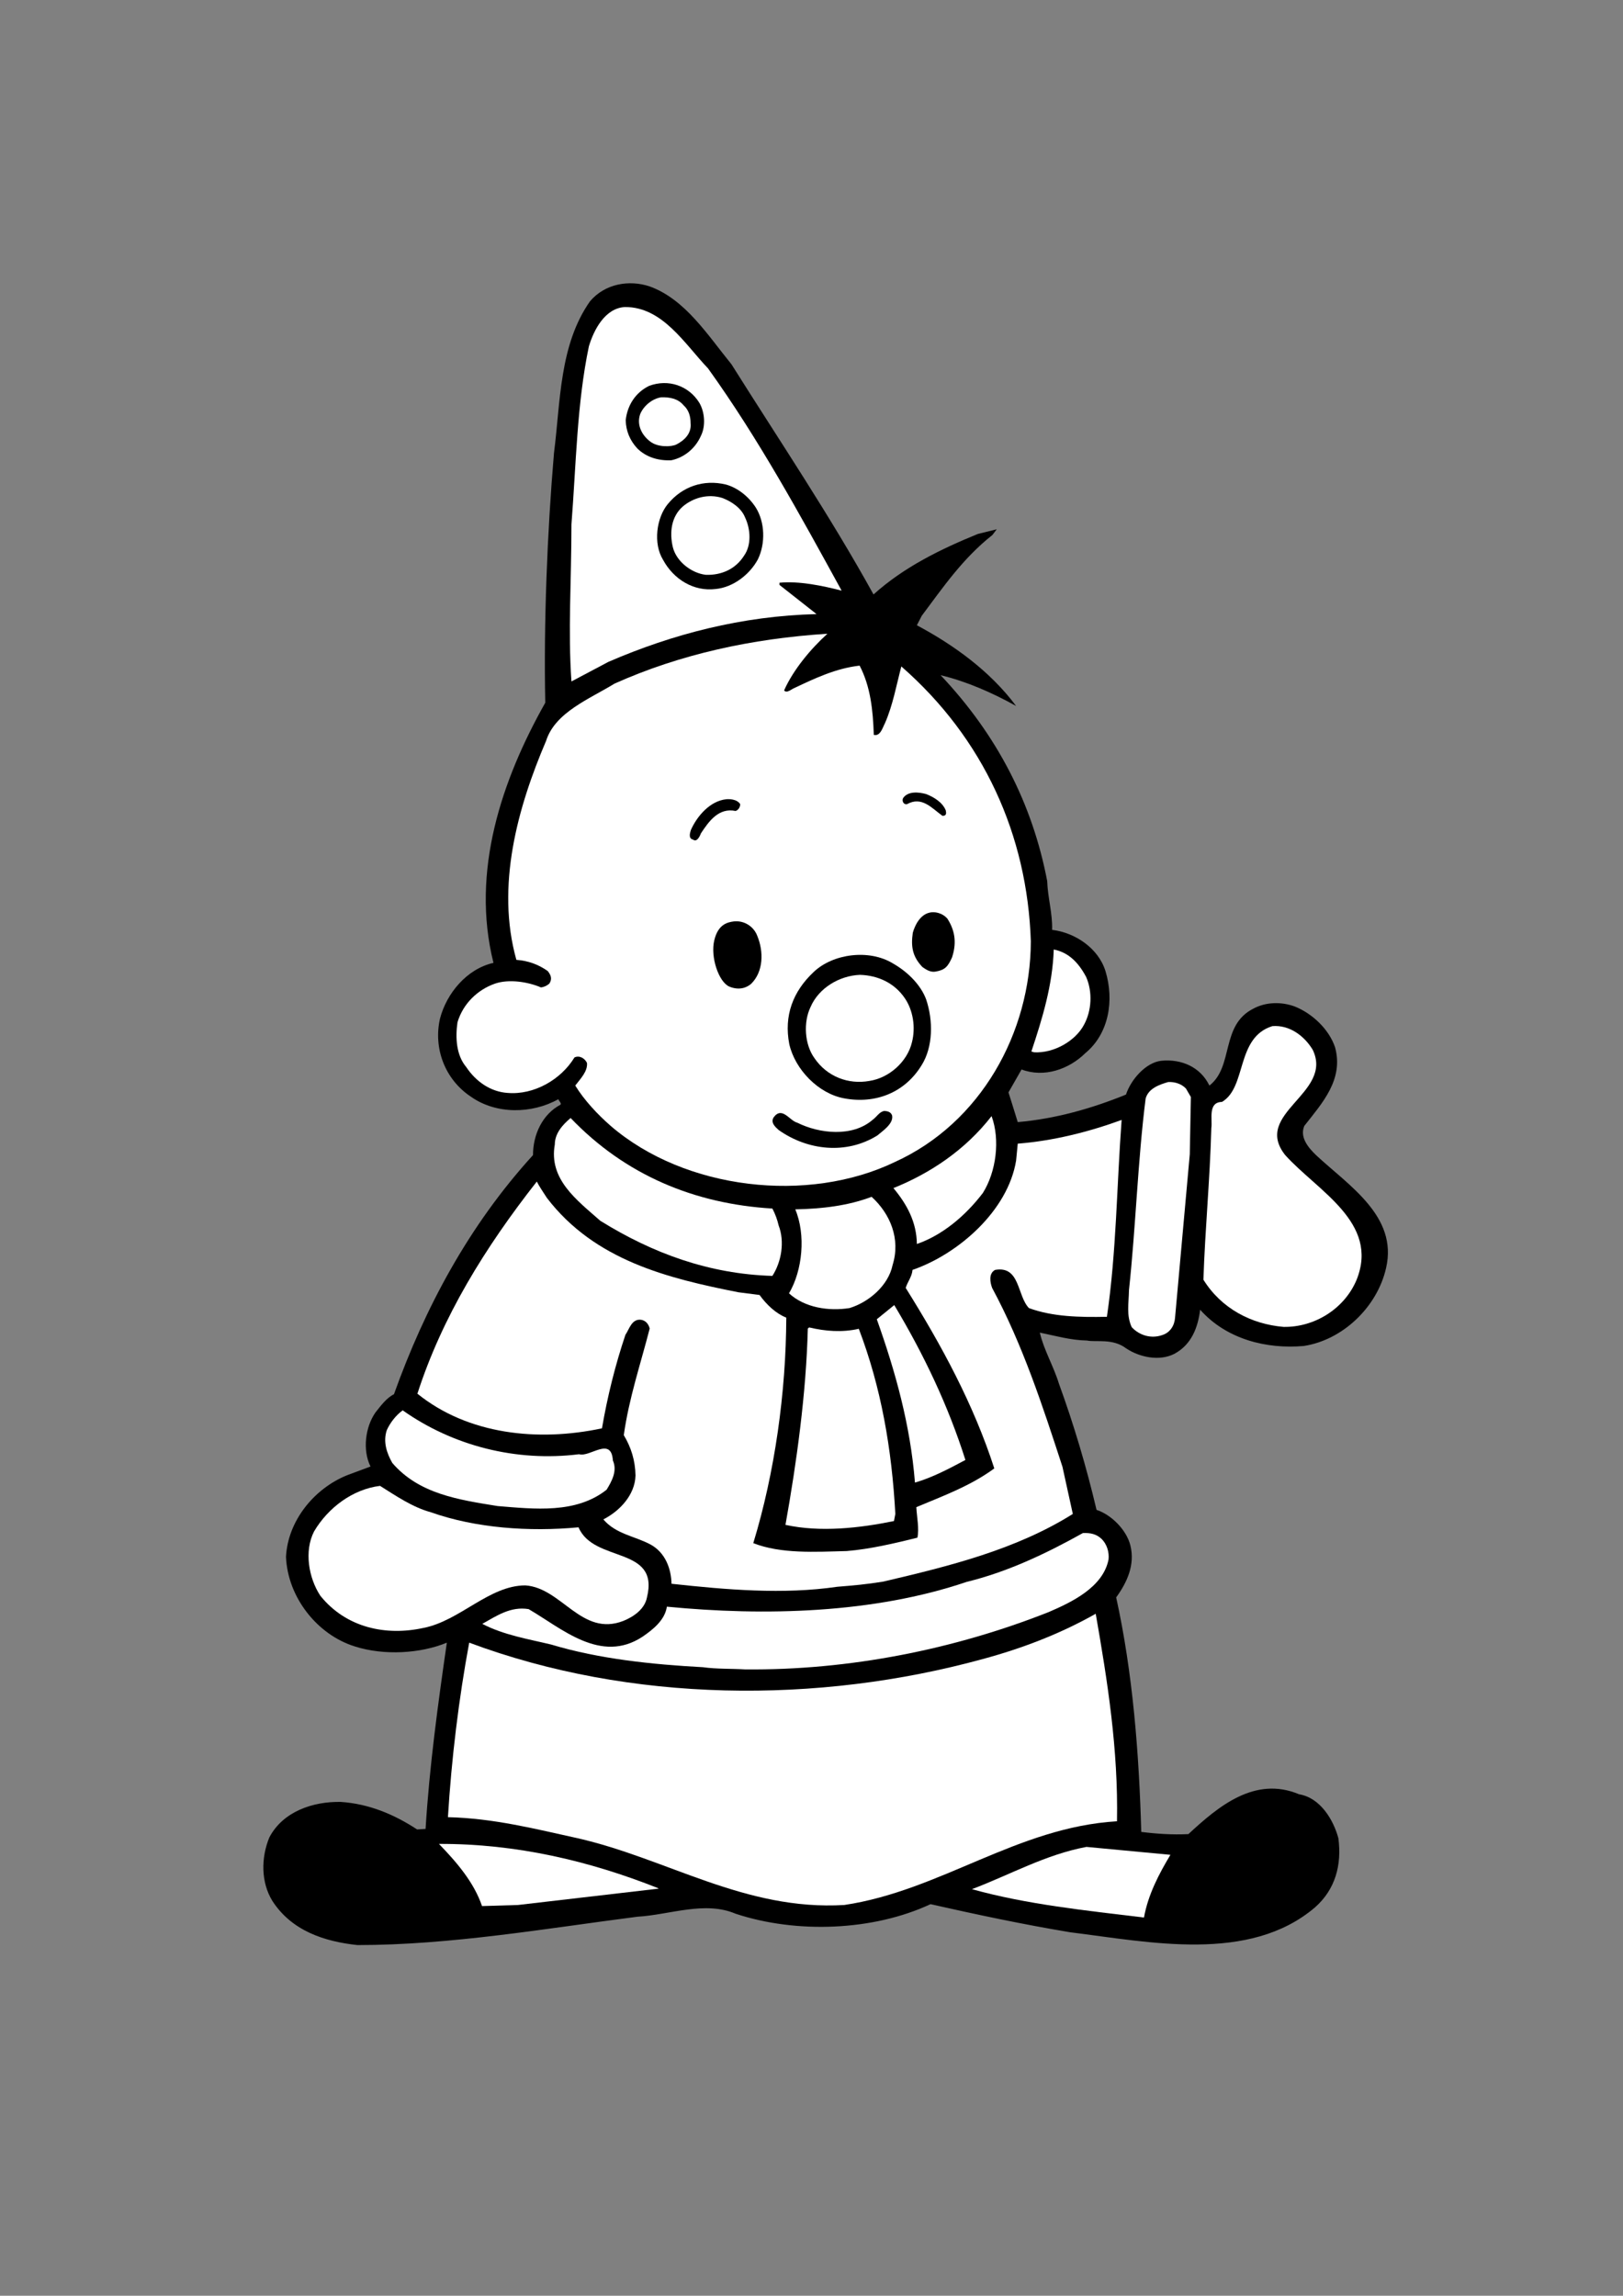 <?xml version="1.0" encoding="utf-8"?>
<!-- Generator: Adobe Illustrator 21.0.2, SVG Export Plug-In . SVG Version: 6.00 Build 0)  -->
<svg version="1.2" baseProfile="tiny" id="Layer_1" xmlns="http://www.w3.org/2000/svg" xmlns:xlink="http://www.w3.org/1999/xlink"
	 x="0px" y="0px" viewBox="0 0 595.3 841.9" overflow="scroll" xml:space="preserve">
<rect x="0" y="0" width="595.3" height="841.9" fill="#808080" stroke="none"/>
<path d="M268.3,133.6c17.6,28,36.2,55.6,52.1,84.4c11.2-10.1,24.8-16.7,38.3-22.2l6.9-1.7l-1.6,2.1c-10.9,8.6-18.1,19.2-25.9,29.6
	l-1.8,3.5c13.3,7.1,26.8,16.7,36.4,29.6c-8.8-4.9-18.2-9-27.7-11.3c20.8,22,33.7,47.2,39.1,75.5c0.2,6.1,2,11.9,1.8,17.9
	c8.4,1,17,6.7,19.6,15.2c3.2,10.6,1.3,22.8-7.4,30c-6.1,6-15.2,9.1-23.4,6l-4.8,8.4c1.1,3.6,2.3,7.2,3.4,10.9
	c13.8-1.2,27.2-5,39.7-10.1c1.8-5.5,7.3-11.8,13-12.4c7.4-0.7,14.3,2.3,17.6,9.1c9-7,4-22.1,16.1-28.2c4.6-2.5,10.3-2.6,15.2-0.8
	c6.5,2.6,12.6,8.4,14.8,15c3.2,11.8-4.7,20.4-11.3,28.8c-1.7,4.1,1.3,7.8,4.3,10.7c12,11.2,30.1,22.4,25.7,41.4
	c-3.2,14.2-15.8,26.4-30.2,28.6c-13.6,1.2-28.3-2.4-38-13.3c-0.8,6.4-3.1,12.8-9.5,16.2c-5.5,2.8-12.8,1.2-17.6-2
	c-5-3.8-11-2.2-14.4-2.9c-6-0.1-11.9-1.8-17.3-2.9c1.4,6.2,5,12.2,7,18.7c5.5,15.1,10.1,30.6,13.8,46.3c5.5,1.8,11,7.4,12.4,13
	c1.8,7.1-1.2,13.6-5.2,19.1c6.1,27.7,8.4,57.2,9.2,86c5.6,0.7,11.4,1.1,17.3,0.8c11-10.2,24.4-21.4,40.6-14.6
	c7.8,1.3,12.6,9.4,14.4,16.1c1.3,9.8-1.1,18.8-8.6,25.4c-24.1,20.5-60.7,12.7-89.8,9.1c-17.4-2.9-34.3-6.5-51.2-10.3
	c-21,9.8-49.1,10.9-71.5,3.5c-11.3-4.8-24.1,0.4-36,1.1c-33.5,4.3-68.5,10.4-102.7,10.4c-12.1-1.3-24.1-5.2-31.2-16.2
	c-4.2-6.8-4.2-15.8-1.1-23.3c5-9.5,16-13.2,26.2-13c10.4,0.7,19.6,4.6,28,10.1l3.1-0.2c1.4-22.9,4.6-46.2,7.8-68.3
	c-9.7,4-23,4.8-33.7,1.4c-13.9-4.3-24.7-18.1-25.3-32.9c0.7-13.2,10.3-25,22.4-29.9l8.6-3.2c-3-6-1.9-14.5,1.8-19.8
	c1.9-2.4,4.1-5.4,6.8-6.7c11.3-31.6,27.4-61.8,51-87.7c0-7.6,3.5-15,10.1-18.5c0.4-0.6-0.6-1.3-0.8-2c-9.7,5.4-22.7,5.6-31.9-0.8
	c-9.8-6.4-14-18-11.5-28.8c2.4-9.2,9.8-18.2,19.6-20.4c-8.4-33.6,3.1-67.2,19-95.4c-0.6-29,0.7-62.3,3.2-91.6
	c2.4-18.6,1.9-39.5,13.2-55.6c5.6-6.6,14.5-7.9,21.8-5.5C251.3,109.7,259.5,122.8,268.3,133.6z"/>
<path fill="#FFFFFF" d="M259.7,135.1c18.6,25.9,33.8,53.8,49,81.5c-7-1.8-15.6-3.6-22.8-2.9v0.8l13.6,10.7
	c-27.4,0.7-52.7,7.3-76.3,17.5l-13.6,7.2c-1.3-18.7,0-36.6,0-57.6c1.7-21.6,2-44.4,6.4-65.3c1.8-6,5.9-14,13.2-14.4
	C243,112.5,251.1,126.1,259.7,135.1z"/>
<path d="M256.5,147.7c2,3.4,2.4,8.5,0.6,12.1c-2,4.6-6.1,8-10.9,9c-4.9,0.2-9.2-1.2-12.4-4.3c-2.8-3-4.2-6.5-4.3-10.4
	c0.6-5.4,3.5-10.1,8.6-12.6C245.1,138.9,252.6,141.4,256.5,147.7z"/>
<path fill="#FFFFFF" d="M250.7,148.6c1.9,1.7,2.6,4,2.6,6.6c0.4,3.8-2.3,6.3-5.2,7.8c-1.8,0.9-6.7,1.1-9.5-1c-3-2.2-5.2-6-3.8-10.1
	c1.2-3,4.4-5.7,7.7-6.2C245.7,145.6,248.7,146.2,250.7,148.6z"/>
<path d="M277.2,186.1c3.4,5.4,3.6,13.2,0.8,19c-3,5.6-9.1,10.3-15.5,10.9c-8,1-15.4-3.5-19.3-10.7c-3.7-6-2.4-15.4,1.7-20.4
	c5.3-6.5,13.2-9.2,21.4-7.2C270.6,178.9,274.6,182.1,277.2,186.1z"/>
<path fill="#FFFFFF" d="M273.3,189.8c2,4.2,2.4,10.1-0.4,14c-3.1,4.9-8.3,7.2-14,7c-5.3-0.6-10.8-4.9-12.1-10.1
	c-1.3-5.4-0.6-11.3,3.7-15c3.8-3.2,9.2-4.7,14.4-3.1C268.1,183.8,271.9,186.2,273.3,189.8z"/>
<path fill="#FFFFFF" d="M303.5,232.4c-6.1,5.5-12.6,13.3-15.9,20.8c1,1.2,2.7-0.5,3.8-0.9c7.6-3.6,15.2-7.2,23.9-8.2
	c4,7.7,4.9,16.3,5.2,25.4c2.4,0.6,3.2-2.6,4.1-4.3c2.9-6.6,4.2-14,6-20.8c30.2,26.4,46.2,61.8,47.5,100.8
	c-0.1,33.6-18.4,66.6-49.8,80.9c-31.9,15.4-77,10.3-104.3-13.2c-4.8-4.2-9.7-9.4-13-14.8c1.9-2.5,4.6-5.2,4.3-8.3
	c-0.8-1.7-2.8-2.9-4.6-2c-5,8.2-14.9,13.8-24.5,13c-6.2-0.4-11.6-4.1-15.2-9.5c-3.7-4.4-4-10.9-3.2-16.4c2-6.7,7.2-11.9,13.8-14.2
	c5-1.7,11.9-0.7,16.8,1.4c1.1-0.1,2.2-0.6,3.1-1.4c1.1-1.7,0.6-3.1-0.6-4.6c-3.4-2.4-7.2-3.8-11.5-4.1c-7.6-27.1,0.5-56,10.9-80.3
	c3.3-10.5,16-15.4,25.1-21C249.5,239.9,275.7,234.2,303.5,232.4z"/>
<path d="M346.9,297.2c0.2,1,0.3,2-1.2,2c-4-2.9-7.6-7.3-13-4.3c-1.4,0.3-2-1.4-1.4-2.3c1.9-2.6,5.8-2.1,8.4-1.4
	C342.5,292.3,345.7,294.2,346.9,297.2z"/>
<path d="M271.5,294.9c0,1.1-0.7,2.2-1.7,2.5c-6.2-1.3-9.8,3.8-12.7,8.2c-0.7,1.8-1.7,3.2-2.9,2.3c-1.8-0.4-1.1-2.5-0.8-3.5
	c2.3-5.2,7.1-10.7,13-11.3C267.4,293,270.3,293,271.5,294.9z"/>
<path d="M347.5,336.9c3.2,5,3.2,9.6,1.7,14.2c-1.5,3.3-2.5,4.6-6,5.2c-1.7,0.3-3.1-0.4-4.9-1.7c-3.7-3.9-4.2-7.6-3.5-12.5
	c0.7-2.6,2.6-6.6,6.1-7.4C342.6,334.2,345.6,334.7,347.5,336.9z"/>
<path d="M277.8,343.3c2.3,5.6,2.3,13-2.3,17.5c-1.6,1.4-4.4,2.5-8,1c-3.9-1.7-7-10.9-5.5-17c1.4-5.9,4.9-6.6,7.2-6.9
	C272.9,337.5,276.5,339.7,277.8,343.3z"/>
<path fill="#FFFFFF" d="M398.4,358.3c2.4,5.5,2,12.4-0.8,17.5c-3.1,5.9-11,10.5-18.3,10.1l-1-0.3c4-12,7.8-24.4,8.2-37.4
	C392.1,349.3,395.7,353.2,398.4,358.3z"/>
<path d="M339.7,366.5c2.6,7.7,2.6,17.4-1.7,24.2c-6.2,10.1-17,14.2-28.3,12.1c-9.5-1.7-18.1-10.6-20.2-19.9c-2-10.4,1.3-19.3,9-26.5
	c7.1-6.7,20.3-8.4,29-3.1C332.8,356.3,337.7,361.1,339.7,366.5z"/>
<path fill="#FFFFFF" d="M331.9,366.1c3,4.4,4,10.6,2.6,16.1c-1.7,7.2-8.4,13.1-15.6,14.2c-7.8,1.4-15.6-1.6-20.2-8.4
	c-3.6-5-4.1-13.1-1.4-18.7c3-7,10.6-11.5,18.1-11.8C322.1,357.7,328.1,360.5,331.9,366.1z"/>
<path fill="#FFFFFF" d="M481.5,385c7.7,16-22.3,23.2-10.1,38.6c11.9,13.2,34.6,24.7,26.2,45.7c-4.4,10.6-15.4,17.5-26.8,17.3
	c-11.8-1-22.8-6.7-29.4-17.3c0.6-18.4,2.4-36.8,2.9-55.6c0.5-3.1-1.4-9.5,3.9-9.6c9.2-5.4,5-23.6,18.5-27.8
	C473.1,375.8,478.5,380,481.5,385z"/>
<path fill="#FFFFFF" d="M435,399.2l1.8,3.1l-0.4,21l-5.4,59.9c-0.2,2.9-1.8,5.5-4.7,6.4c-4,1.4-8.3,0.2-11.2-2.9
	c-2-4.4-1.1-8.5-1-13.6c2.5-23.3,3.2-47.2,6.1-70.2c1-3.8,5.2-5.2,8.3-6.1C430.8,396.7,433.3,397.4,435,399.2z"/>
<path d="M327.2,409c0.7,3.1-3.7,5.9-5.4,7.4c-11.4,7.1-25.6,5.5-36.2-2c-1.2-1.1-3.1-2.7-1.8-4.7c3.1-4.1,5.8,1.3,8.6,2
	c8.2,4.1,20.2,5.3,27.5-0.9c1.8-1.3,2.6-3.1,4.5-3.4C325.7,407.5,326.7,407.8,327.2,409z"/>
<path fill="#FFFFFF" d="M360.5,437.5c-6.4,8.4-14.9,15.5-24.2,18.7c-0.1-8-3.6-14.5-8.6-20.5c13.4-5.4,26.3-13.9,36-26.4
	C366.9,418,365.4,429.7,360.5,437.5z"/>
<path fill="#FFFFFF" d="M283.3,443.2c1.1,2.1,1.8,4.1,2.3,6.2c2.3,6,1,13.4-2.3,18.5c-23.3-0.7-43.9-8.3-63.1-20.2
	c-8.6-7.6-19-15.2-16.7-28c0-4,2.8-7.2,5.8-9.7C229.3,430.9,254.7,441.5,283.3,443.2z"/>
<path fill="#FFFFFF" d="M411.4,410.7c-1.8,24.1-1.9,48.5-5.4,72.2c-10.1,0.2-19.9,0-28.6-3.2c-4.4-4.6-3.2-15.6-12.4-14
	c-2.5,1.3-1.8,4.7-1.1,6.6c11.2,20.8,18.5,43.2,25.8,65.6l3.8,17.3c-20.9,13.1-45.2,19.1-69.5,24.8c-6.2,1-10.6,1.4-16.9,1.9
	c-19.8,2.9-40.6,1.1-60.8-1.1c-0.1-5.4-2.2-11.4-7.7-14.4c-5.8-3.1-12.7-3.8-17.3-9.2c5.9-3,11.6-8.9,11.8-16.1
	c-0.1-5.5-1.6-10.3-4.3-14.8c1.9-13.6,6.2-26.2,9.5-39.1c-0.4-1.6-1.4-2.9-3.1-3.2c-3.5-0.5-4.4,3.5-5.8,5.5
	c-3.7,11-6.6,22.6-8.6,34.3c-23.5,5-49.1,2.3-67.7-12.7c9.1-28.2,24.8-53.6,43.8-77.8c1,2,2.5,4.1,3.7,6
	c17.6,23,44.5,29.5,70.2,34.6l7.8,1c2.6,3.6,6,6.8,9.8,8.3c-0.1,27.4-4.2,56.8-12.1,82.7c10.2,4,22.7,3.2,34.3,2.9
	c8.6-0.7,17.8-2.9,25.9-4.9c0.7-3.4-0.2-7.4-0.4-11.2c9.8-4.1,19.9-7.8,28.6-14.2c-7.6-23.5-19.3-45.1-32.5-66.2
	c0.7-2.3,2.3-4.1,2.5-6.6c16.8-5.8,35-21.7,38-40.1l0.6-6.2C386.2,418.4,399.4,415.1,411.4,410.7z"/>
<path fill="#FFFFFF" d="M327.4,463.9c-1.6,7.7-8.9,13.7-15.8,15.8c-7.6,1.2-16.4-0.1-22.2-5.4c5-8.5,6.2-21.5,2.3-30.8
	c9.8-0.2,19.3-1.3,28-4.6C326.5,445.1,330.4,454.3,327.4,463.9z"/>
<path fill="#FFFFFF" d="M354.1,535.4c-6,3.2-12,6.4-18.5,8.3c-1.7-21.2-7.2-40.8-14-59.9l6.4-5.2
	C338.8,496.6,347.8,515.5,354.1,535.4z"/>
<path fill="#FFFFFF" d="M315,487.3c8.2,21.5,12.1,44,13.4,67.9l-0.5,2.6c-12.7,2.6-27,4.2-39.8,1.4c4.1-22.9,7.6-48.2,8.2-72
	l0.5-0.4C302.7,488.2,308.9,488.7,315,487.3z"/>
<path fill="#FFFFFF" d="M212.4,533.3c4,1.2,11.8-6.7,12.4,2.3c1.7,3.8-0.4,7.6-2.3,10.7c-11.2,8.9-26.5,7.1-40,6
	c-14.2-2.3-28.8-4.4-38.6-15.8c-2-3.5-3.5-7.8-2-12.1c1.2-2.6,3.2-5.3,5.8-7.2C166.1,530.2,189.3,536.2,212.4,533.3z"/>
<path fill="#FFFFFF" d="M158.1,554.6c16.4,5.8,36,7.2,54.1,5.5c5.6,13.2,29.8,6.7,25.1,25.7c-0.8,4.2-4.7,7-8.6,8.6
	c-15.4,6-22.6-12.1-36-13c-13.3,0-24,13-37.4,15.6c-13.7,3-28.3,0-37.8-11.8c-4.3-6.5-6-16.4-2.3-23.6c5.2-8.8,14.3-15.5,24.2-16.7
	C145.3,548.6,151.2,552.7,158.1,554.6z"/>
<path fill="#FFFFFF" d="M404.1,564.4c1.9,1.9,2.8,4.8,2.5,7.5c-2,10.2-13.6,15.7-22,19.3c-34.4,13.6-73,21.4-111.4,21
	c-5.1-0.3-10.4-0.1-15.4-0.8c-18.5-1-38-3-55.6-8.3c-8.3-2-17.5-3.5-25.3-7.6c5.2-2.9,10.4-6.5,17-5.4c12.2,7.1,26.5,20.2,41.8,10.1
	c3.8-2.6,8.2-6.1,8.9-11c35.9,3.5,75.8,2.5,110-9.1c14.8-3.6,29-10.3,42.6-17.9C399.9,562.1,402.1,562.5,404.1,564.4z"/>
<path fill="#FFFFFF" d="M401.9,591.8c4.3,24.6,8.3,49.8,7.8,76.1c-36.7,2.2-64.6,25.4-100,30.7c-36.5,2.2-64.9-17-97.9-24.5
	c-15.5-3.4-30.7-7.3-47.5-7.7c1.3-21.5,4-43.6,7.8-64c59.2,22.1,127.9,22.6,188.4,6C374.9,604.5,388.8,599.2,401.9,591.8z"/>
<path fill="#FFFFFF" d="M241.6,692.6l-51.6,6l-13.2,0.4c-2.9-8.6-9.2-16-15.8-22.8c28.3-0.1,55.1,6.2,80.3,16.2L241.6,692.6z"/>
<path fill="#FFFFFF" d="M429.3,680.2c-4.2,7-8.2,14.6-9.7,23c-21.5-2.6-43-4.8-63.1-10.4c14-5.3,27-12.7,42-15.5L429.3,680.2z"/>
</svg>
